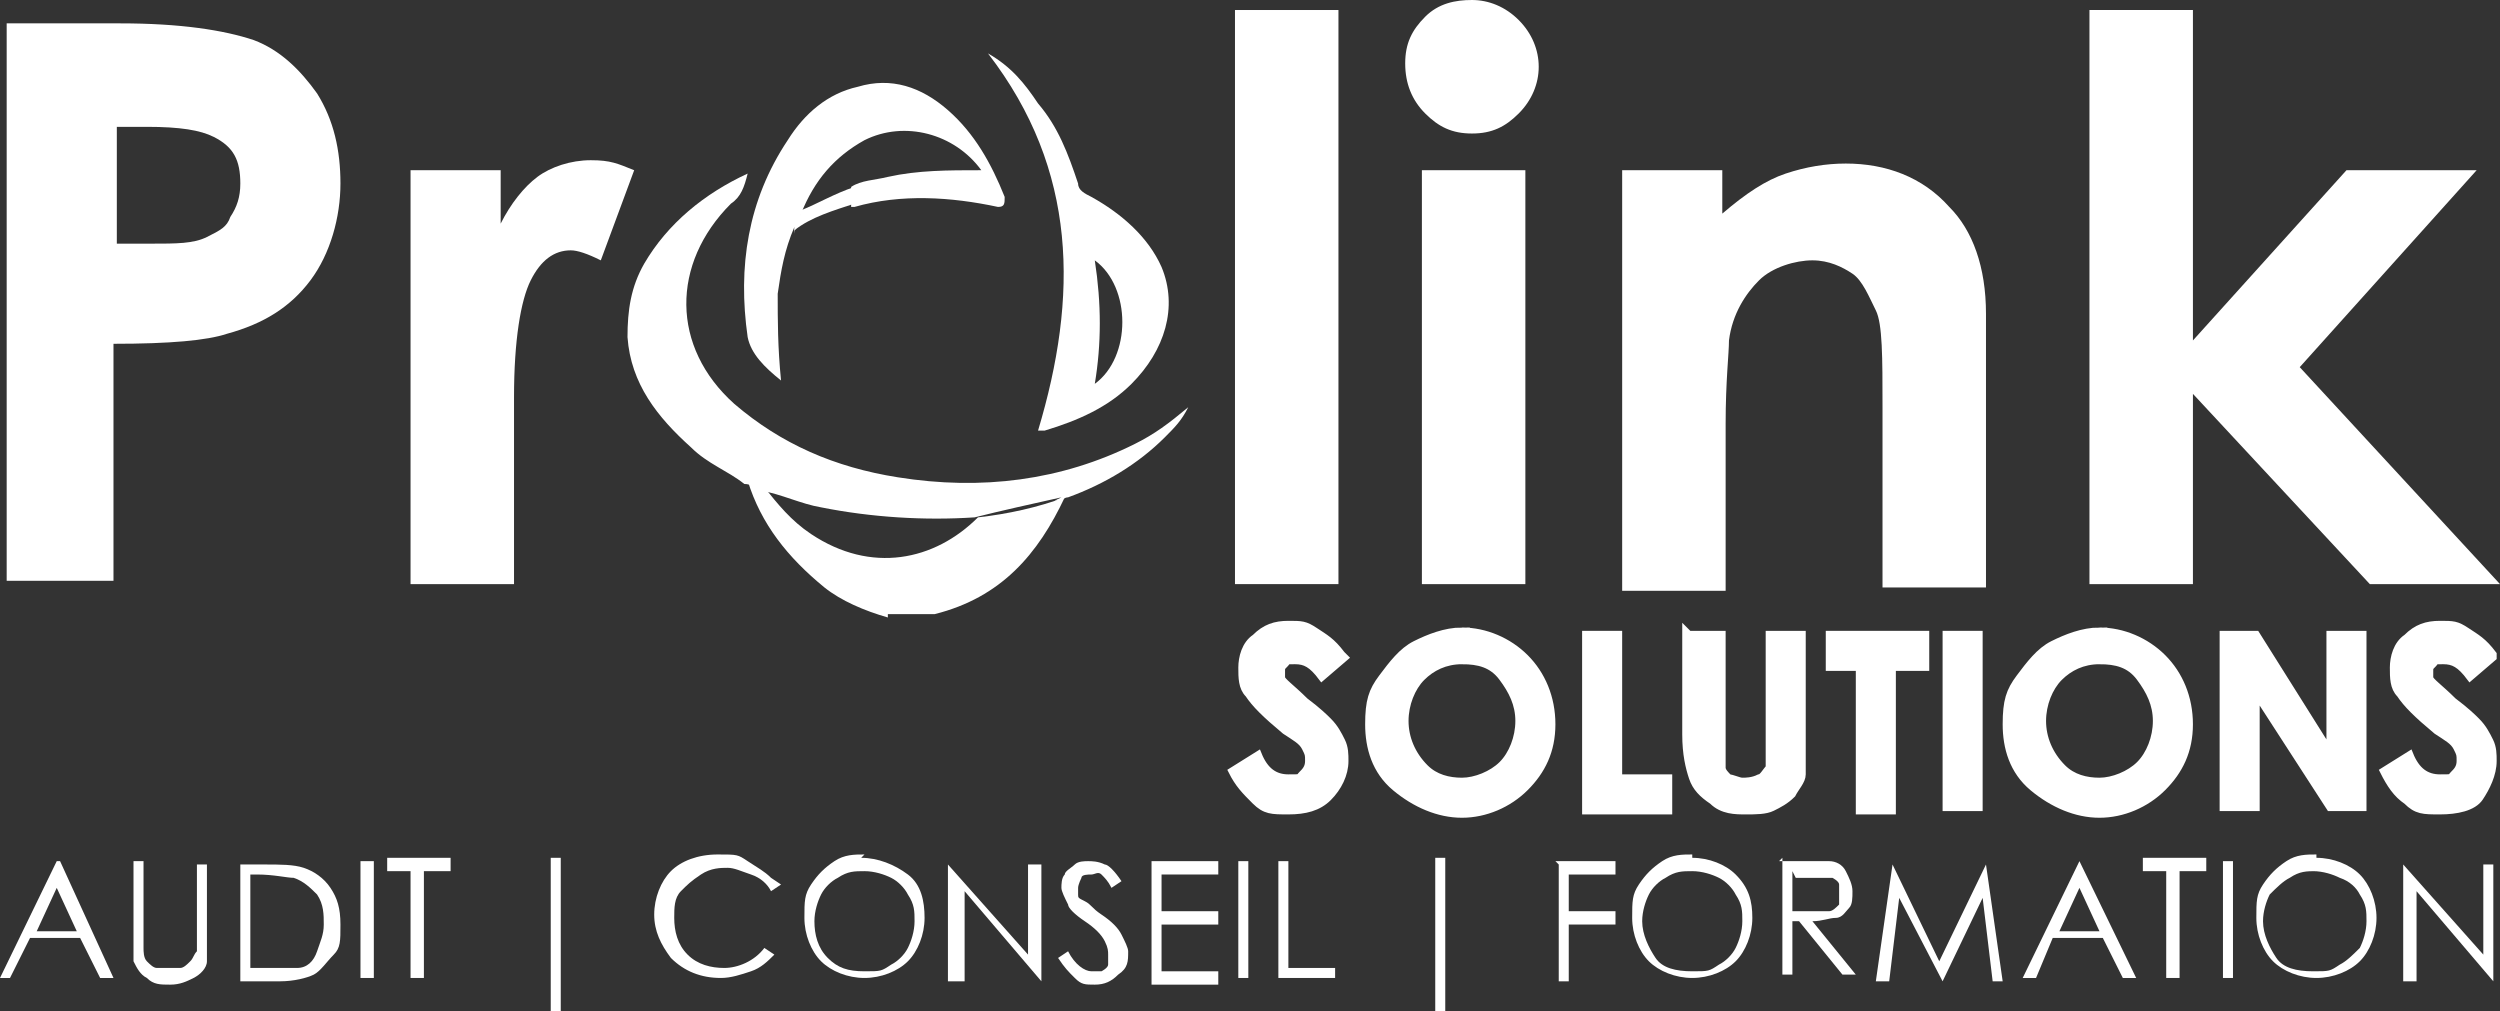 <svg xmlns="http://www.w3.org/2000/svg" viewBox="0 0 74.9 30.3"><rect x="0" y="0" width="74.9" height="30.3" fill="#333333" stroke="none"/><defs><style>      .cls-1 {        stroke: #fff;        stroke-miterlimit: 10;        stroke-width: .2px;      }      .cls-1, .cls-2 {        fill: #fff;      }    </style></defs><g><g id="Calque_2"><g id="Calque_2-2"><g id="Calque_1-2"><g><path class="cls-2" d="M.2.7h3.4c1.8,0,3.1.2,4,.5.8.3,1.4.9,1.9,1.6.5.8.7,1.7.7,2.7s-.3,2.1-.9,2.9-1.4,1.3-2.5,1.6c-.6.2-1.7.3-3.4.3v7.1H.2V.7ZM3.5,7.3h1c.8,0,1.3,0,1.7-.2s.6-.3.7-.6c.2-.3.3-.6.3-1,0-.7-.2-1.1-.8-1.4-.4-.2-1-.3-2-.3h-.9v3.4h0Z"></path><path class="cls-2" d="M12.3,5.1h2.7v1.6c.3-.6.7-1.1,1.1-1.4s1-.5,1.6-.5.8.1,1.3.3l-1,2.7c-.4-.2-.7-.3-.9-.3-.5,0-.9.3-1.2.9-.3.6-.5,1.8-.5,3.5v5.6h-3.1s0-12.4,0-12.4Z"></path><path class="cls-2" d="M37,.3h3.1v17.2h-3.1V.3Z"></path><path class="cls-2" d="M44.1,0c.5,0,1,.2,1.4.6.4.4.6.9.6,1.4s-.2,1-.6,1.4c-.4.4-.8.6-1.4.6s-1-.2-1.4-.6-.6-.9-.6-1.5.2-1,.6-1.4S43.6,0,44.1,0h0ZM42.6,5.1h3.1v12.4h-3.1V5.1Z"></path><path class="cls-2" d="M48.5,5.1h3.1v1.3c.7-.6,1.3-1,1.9-1.2.6-.2,1.2-.3,1.8-.3,1.2,0,2.3.4,3.1,1.3.7.7,1.1,1.8,1.1,3.2v8.2h-3.1v-5.4c0-1.5,0-2.5-.2-2.9s-.4-.9-.7-1.1c-.3-.2-.7-.4-1.2-.4s-1.2.2-1.6.6-.8,1-.9,1.8c0,.4-.1,1.2-.1,2.5v5h-3.1V5.1Z"></path><path class="cls-2" d="M62.6.3h3.1v9.9l4.6-5.1h3.9l-5.3,5.9,6,6.5h-3.9l-5.3-5.7v5.7h-3.1V.3h0Z"></path><g><path class="cls-2" d="M26.6,18.5c-.7-.2-1.4-.5-1.9-.9-1.1-.9-1.9-1.9-2.3-3.2.2,0,.3.1.5.2.4.5.8,1,1.4,1.4,1.8,1.2,3.7.8,5-.5.9-.1,1.8-.3,2.6-.6-.8,1.7-1.9,3-3.9,3.5,0,0-.2,0-.2,0h-1.2,0Z"></path><path class="cls-2" d="M31.8,14.9c-.9.2-1.8.4-2.6.6-1.5.1-3.1,0-4.6-.3-.6-.1-1.2-.4-1.8-.5-.2-.1-.3-.2-.5-.2-.5-.4-1.1-.6-1.6-1.1-1-.9-1.8-1.9-1.9-3.3,0-.8.1-1.5.5-2.2.7-1.2,1.8-2.1,3.1-2.7-.1.4-.2.7-.5.9-1.8,1.8-1.8,4.3.1,6,1.4,1.2,3,1.9,4.9,2.2,2.5.4,4.9.1,7.1-1,.6-.3,1-.6,1.6-1.1-.2.4-.4.6-.7.9-.8.8-1.8,1.4-2.9,1.8-.1,0-.2.1-.4.1h0Z"></path><path class="cls-2" d="M29.6,1.6c.7.4,1.1.9,1.5,1.5.6.7.9,1.5,1.2,2.4,0,.2.2.3.4.4.9.5,1.7,1.2,2.1,2.1.5,1.2.1,2.5-.9,3.5-.7.7-1.6,1.1-2.6,1.4,0,0-.1,0-.2,0,1.2-4,1.2-7.8-1.5-11.3h0ZM32.8,11.5c1.1-.8,1.1-2.9,0-3.7.2,1.3.2,2.5,0,3.7Z"></path><path class="cls-2" d="M23.8,6.8c-.3.7-.4,1.3-.5,2,0,.8,0,1.6.1,2.6-.5-.4-.9-.8-1-1.3-.3-2.1,0-4.1,1.2-5.9.5-.8,1.2-1.4,2.1-1.6,1-.3,1.9,0,2.7.7.8.7,1.3,1.6,1.7,2.6,0,.2,0,.3-.2.3-1.4-.3-2.9-.4-4.3,0h-.1c0-.2,0-.4,0-.6.3-.2.7-.2,1.1-.3.9-.2,1.8-.2,2.8-.2,0,0,0,0,0,0h0s0,0,0,0c-.8-1.1-2.3-1.5-3.5-.9-.9.5-1.5,1.2-1.9,2.2,0,.2-.2.4-.2.6,0,0,0,0,0,0Z"></path><path class="cls-2" d="M25.6,5.5c0,.2,0,.4,0,.6-.6.2-1.3.4-1.8.8,0-.2.2-.4.2-.6.5-.2,1-.5,1.6-.7h0Z"></path><path class="cls-2" d="M29.4,4.9s0,0,0,0h0s0,0,0,0h0Z"></path></g><g><path class="cls-1" d="M40.3,19.7l-.7.6c-.3-.4-.5-.5-.8-.5s-.2,0-.3.1-.1.1-.1.2,0,.2,0,.2c0,.1.3.3.7.7.4.3.6.5.7.6.2.2.3.4.4.6s.1.4.1.6c0,.4-.2.8-.5,1.1s-.7.4-1.2.4-.7,0-1-.3-.5-.5-.7-.9l.8-.5c.2.5.5.7.9.7s.3,0,.4-.1c.1-.1.2-.2.2-.4s0-.2-.1-.4-.3-.3-.6-.5c-.6-.5-.9-.8-1.1-1.1-.2-.2-.2-.5-.2-.8s.1-.7.4-.9c.3-.3.6-.4,1-.4s.5,0,.8.2.5.3.8.7h0Z"></path><path class="cls-1" d="M43.8,18.9c.7,0,1.4.3,1.9.8.5.5.8,1.2.8,2s-.3,1.4-.8,1.9c-.5.5-1.2.8-1.9.8s-1.4-.3-2-.8-.8-1.2-.8-1.9.1-1,.4-1.4.6-.8,1-1,.9-.4,1.4-.4h0s0,0,0,0ZM43.8,19.8c-.5,0-.9.2-1.2.5s-.5.8-.5,1.3.2,1,.6,1.4c.3.3.7.4,1.1.4s.9-.2,1.2-.5.5-.8.5-1.3-.2-.9-.5-1.3-.7-.5-1.2-.5h0Z"></path><path class="cls-1" d="M47.5,19h1v4.3h1.5v1h-2.5v-5.2Z"></path><path class="cls-1" d="M50.6,19h1v3.4c0,.3,0,.5,0,.6,0,.1.1.2.2.3.1,0,.3.1.4.1s.3,0,.5-.1c.1,0,.2-.2.3-.3,0-.1,0-.4,0-.7v-3.3h1v3.1c0,.5,0,.9,0,1.1,0,.2-.2.4-.3.6-.2.2-.4.3-.6.4s-.5.1-.8.1-.7,0-1-.3c-.3-.2-.5-.4-.6-.7-.1-.3-.2-.7-.2-1.3v-3.1h0Z"></path><path class="cls-1" d="M54.8,19h2.9v1h-1v4.3h-1v-4.3h-.9v-1h0Z"></path><path class="cls-1" d="M58.3,19h1v5.2h-1v-5.2Z"></path><path class="cls-1" d="M62.9,18.9c.7,0,1.4.3,1.9.8.5.5.8,1.2.8,2s-.3,1.4-.8,1.9-1.2.8-1.9.8-1.4-.3-2-.8-.8-1.2-.8-1.9.1-1,.4-1.4.6-.8,1-1,.9-.4,1.4-.4h0s0,0,0,0ZM62.9,19.8c-.5,0-.9.2-1.2.5s-.5.8-.5,1.3.2,1,.6,1.4c.3.3.7.4,1.1.4s.9-.2,1.2-.5.5-.8.5-1.3-.2-.9-.5-1.3-.7-.5-1.2-.5h0Z"></path><path class="cls-1" d="M66.6,19h1l2.2,3.5v-3.5h1v5.2h-1l-2.2-3.4v3.4h-1v-5.2Z"></path><path class="cls-1" d="M74.7,19.7l-.7.6c-.3-.4-.5-.5-.8-.5s-.2,0-.3.1-.1.1-.1.2,0,.2,0,.2c0,.1.3.3.7.7.4.3.6.5.7.6.2.2.3.4.4.6s.1.4.1.6c0,.4-.2.8-.4,1.1s-.7.4-1.2.4-.7,0-1-.3c-.3-.2-.5-.5-.7-.9l.8-.5c.2.5.5.7.9.7s.3,0,.4-.1c.1-.1.2-.2.2-.4s0-.2-.1-.4-.3-.3-.6-.5c-.6-.5-.9-.8-1.1-1.1-.2-.2-.2-.5-.2-.8s.1-.7.4-.9c.3-.3.6-.4,1-.4s.5,0,.8.2.5.3.8.7h0Z"></path></g><g><path class="cls-2" d="M1.8,25.8l1.6,3.5h-.4l-.6-1.2H.9l-.6,1.2H0l1.7-3.5h0,0ZM1.7,26.6l-.6,1.3h1.2s-.6-1.3-.6-1.3Z"></path><path class="cls-2" d="M4,25.8h.3v2.1c0,.2,0,.4,0,.5,0,.1,0,.3.1.4s.2.2.3.2.3,0,.4,0,.2,0,.3,0,.2-.1.3-.2.1-.2.2-.3c0,0,0-.3,0-.5v-2.1h.3v2.1c0,.3,0,.6,0,.8,0,.2-.2.4-.4.5-.2.1-.4.2-.7.2s-.5,0-.7-.2c-.2-.1-.3-.3-.4-.5,0-.1,0-.4,0-.8v-2.1h0Z"></path><path class="cls-2" d="M7.2,29.4v-3.5h.7c.5,0,.9,0,1.2.1.3.1.6.3.8.6.2.3.3.6.3,1.1s0,.7-.2.9-.4.5-.6.6c-.2.1-.6.2-1,.2h-1.1,0ZM7.5,29h.4c.5,0,.8,0,1,0,.3,0,.5-.2.6-.5s.2-.5.2-.8,0-.6-.2-.9c-.2-.2-.4-.4-.7-.5-.2,0-.6-.1-1.1-.1h-.2v2.9h0Z"></path><path class="cls-2" d="M10.8,25.8h.4v3.5h-.4v-3.5Z"></path><path class="cls-2" d="M11.6,26.1v-.4h1.9v.4h-.8v3.2h-.4v-3.2h-.8Z"></path><path class="cls-2" d="M16.5,25.7h.3v4.6h-.3v-4.6Z"></path><path class="cls-2" d="M23.4,26.5l-.3.2c-.1-.2-.3-.4-.6-.5s-.5-.2-.7-.2-.5,0-.8.2-.4.3-.6.5-.2.5-.2.8c0,.4.1.8.4,1.1.3.3.7.4,1.1.4s.9-.2,1.2-.6l.3.2c-.2.2-.4.4-.7.5s-.6.2-.9.2c-.6,0-1.1-.2-1.5-.6-.3-.4-.5-.8-.5-1.3s.2-1,.5-1.3.8-.5,1.4-.5.6,0,.9.2.5.3.7.5c0,0,0,0,0,0Z"></path><path class="cls-2" d="M25.8,25.7c.5,0,1,.2,1.4.5s.5.8.5,1.3-.2,1-.5,1.3-.8.5-1.3.5-1-.2-1.3-.5-.5-.8-.5-1.3,0-.7.2-1c.2-.3.4-.5.7-.7s.6-.2.9-.2h0ZM25.9,26.1c-.3,0-.5,0-.8.2-.2.1-.4.3-.5.5s-.2.5-.2.8c0,.4.1.8.4,1.1s.6.4,1.1.4.5,0,.8-.2c.2-.1.4-.3.5-.5s.2-.5.2-.8,0-.5-.2-.8c-.1-.2-.3-.4-.5-.5-.2-.1-.5-.2-.8-.2Z"></path><path class="cls-2" d="M28.4,29.4v-3.5h0l2.4,2.7v-2.7h.4v3.5h0l-2.3-2.7v2.7h-.4Z"></path><path class="cls-2" d="M31.7,28.7l.3-.2c.2.4.5.6.7.6s.2,0,.3,0c0,0,.2-.1.2-.2,0,0,0-.2,0-.3s0-.2-.1-.4c-.1-.2-.3-.4-.6-.6s-.5-.4-.5-.5c-.1-.2-.2-.4-.2-.5s0-.3.1-.4c0-.1.2-.2.3-.3s.3-.1.4-.1.3,0,.5.1c.1,0,.3.2.5.5l-.3.2c-.1-.2-.2-.3-.3-.4s-.2,0-.3,0-.3,0-.3.1c0,0-.1.2-.1.3s0,.1,0,.2,0,.1.2.2.2.2.5.4c.3.2.5.4.6.6s.2.4.2.5c0,.3,0,.5-.3.7-.2.2-.4.3-.7.3s-.4,0-.6-.2-.3-.3-.5-.6h0Z"></path><path class="cls-2" d="M34.5,25.8h2v.4h-1.7v1.1h1.7v.4h-1.7v1.4h1.7v.4h-2v-3.5s0,0,0,0Z"></path><path class="cls-2" d="M37.1,25.8h.3v3.5h-.3v-3.5Z"></path><path class="cls-2" d="M38.3,25.8h.3v3.2h1.4v.3h-1.7v-3.5h0Z"></path><path class="cls-2" d="M43,25.7h.3v4.6h-.3v-4.6Z"></path><path class="cls-2" d="M46.6,25.8h1.8v.4h-1.4v1.1h1.4v.4h-1.4v1.7h-.3v-3.5s0,0,0,0Z"></path><path class="cls-2" d="M50.7,25.7c.5,0,1,.2,1.3.5.4.4.5.8.5,1.3s-.2,1-.5,1.3-.8.5-1.3.5-1-.2-1.3-.5-.5-.8-.5-1.3,0-.7.2-1c.2-.3.4-.5.7-.7s.6-.2.9-.2h0ZM50.7,26.1c-.3,0-.5,0-.8.2-.2.1-.4.3-.5.5s-.2.5-.2.8c0,.4.2.8.4,1.1s.6.4,1.1.4.5,0,.8-.2c.2-.1.4-.3.5-.5s.2-.5.2-.8,0-.5-.2-.8c-.1-.2-.3-.4-.5-.5-.2-.1-.5-.2-.8-.2Z"></path><path class="cls-2" d="M53.3,25.8h.7c.4,0,.7,0,.8,0,.2,0,.4.1.5.3.1.2.2.4.2.6s0,.4-.1.5-.2.3-.4.3-.4.1-.7.1l1.3,1.6h-.4l-1.3-1.6h-.2v1.6h-.3v-3.5h0ZM53.7,26.1v1.2h.6c.2,0,.4,0,.5,0,.1,0,.2-.1.3-.2,0-.1,0-.2,0-.3s0-.2,0-.3c0-.1-.2-.2-.2-.2s-.3,0-.5,0h-.6Z"></path><path class="cls-2" d="M56.2,29.4l.5-3.5h0l1.4,2.9,1.4-2.9h0l.5,3.5h-.3l-.3-2.5-1.2,2.5h0l-1.3-2.5-.3,2.5s-.3,0-.4,0Z"></path><path class="cls-2" d="M62.3,25.8l1.7,3.5h-.4l-.6-1.2h-1.5l-.5,1.2h-.4l1.7-3.5h0ZM62.3,26.6l-.6,1.3h1.2l-.6-1.3Z"></path><path class="cls-2" d="M64.2,26.1v-.4h1.9v.4h-.8v3.2h-.4v-3.2h-.8Z"></path><path class="cls-2" d="M66.6,25.8h.3v3.5h-.3v-3.5Z"></path><path class="cls-2" d="M69.4,25.7c.5,0,1,.2,1.3.5s.5.8.5,1.3-.2,1-.5,1.3-.8.5-1.3.5-1-.2-1.3-.5-.5-.8-.5-1.3,0-.7.2-1c.2-.3.4-.5.7-.7s.6-.2.9-.2h0ZM69.4,26.1c-.3,0-.5,0-.8.2-.2.1-.4.3-.6.5-.1.2-.2.5-.2.8,0,.4.2.8.4,1.1s.6.4,1.1.4.5,0,.8-.2c.2-.1.4-.3.6-.5.1-.2.2-.5.2-.8s0-.5-.2-.8c-.1-.2-.3-.4-.6-.5-.2-.1-.5-.2-.8-.2Z"></path><path class="cls-2" d="M72,29.4v-3.5h0l2.4,2.7v-2.7h.3v3.5h0l-2.3-2.7v2.7h-.4Z"></path></g></g></g></g></g></g></svg>